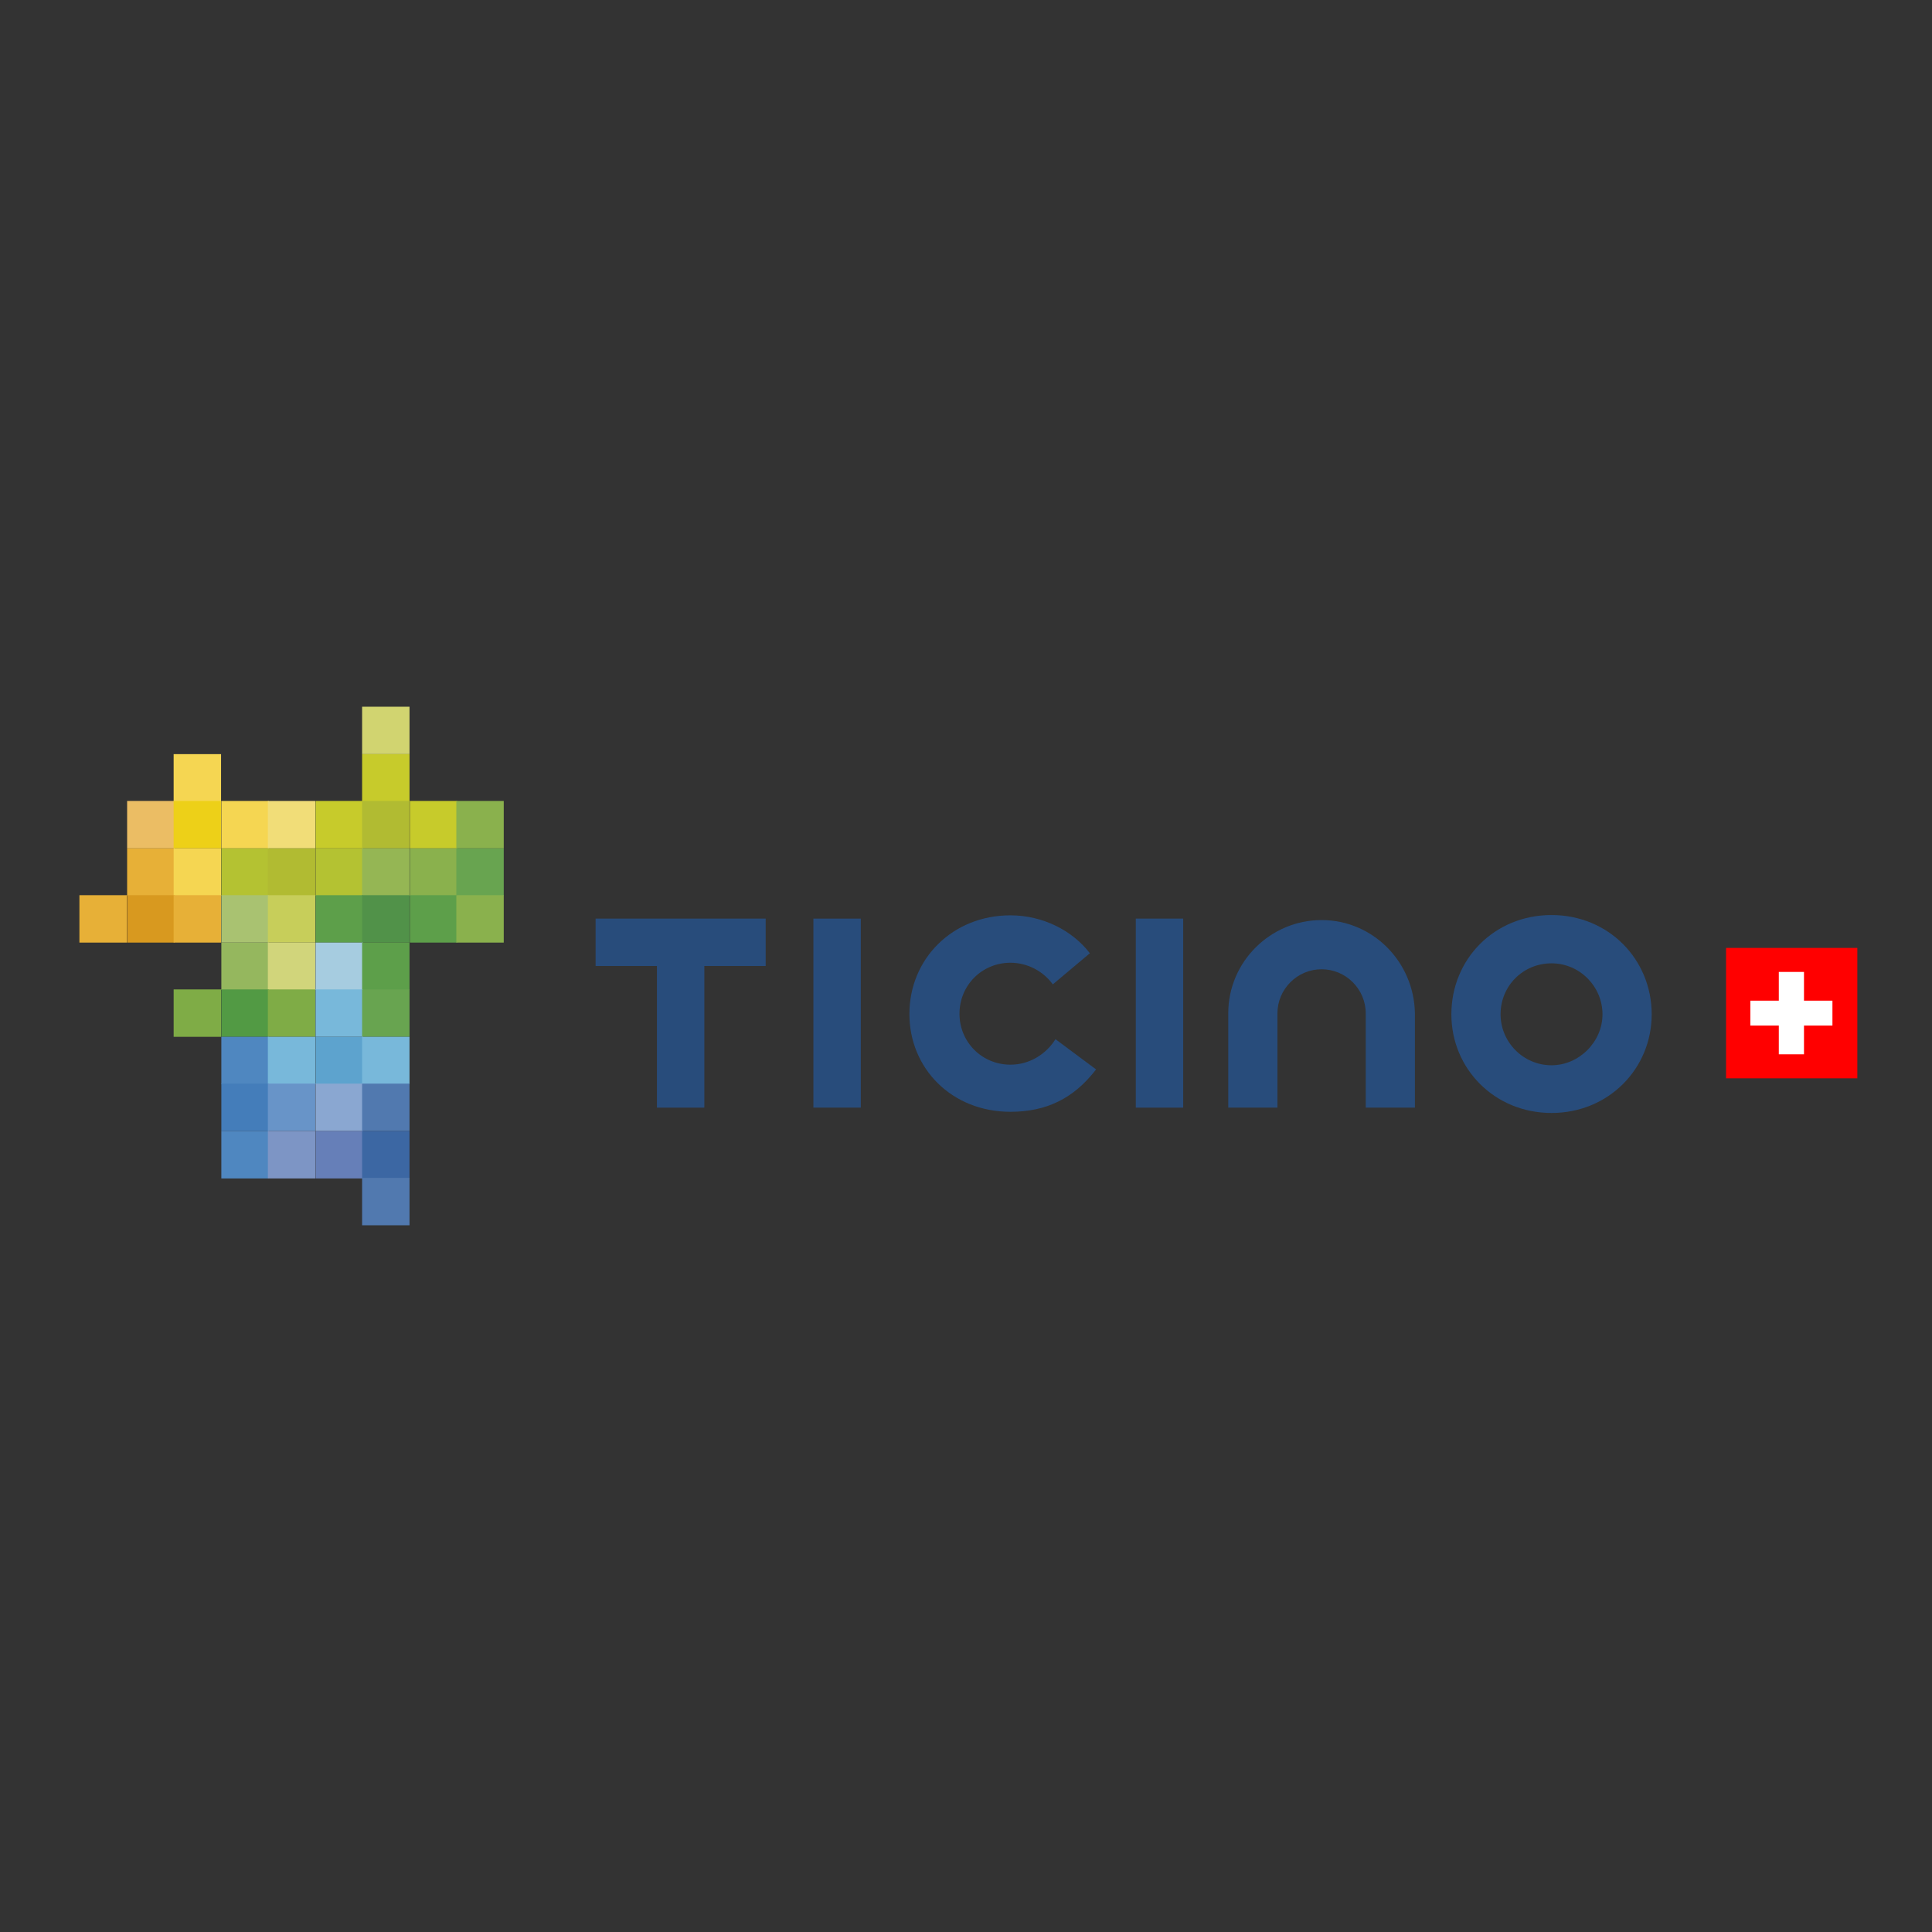 <?xml version="1.0" encoding="UTF-8"?> <svg xmlns="http://www.w3.org/2000/svg" xmlns:xlink="http://www.w3.org/1999/xlink" version="1.1" id="layer" x="0px" y="0px" viewBox="0 0 652 652" style="enable-background:new 0 0 652 652;" xml:space="preserve"><rect x="0" y="0" width="652" height="652" fill="#333333" stroke="none"/> <style type="text/css"> .st0{fill:#284C7B;} .st1{clip-path:url(#SVGID_2_);fill:#FF0000;} .st2{fill:#FFFFFF;} .st3{fill:#D1D470;} .st4{fill:#F5D652;} .st5{fill:#C7CB2B;} .st6{fill:#EBBD64;} .st7{fill:#EDD018;} .st8{fill:#F1DD78;} .st9{fill:#B1BB32;} .st10{fill:#8AB14D;} .st11{fill:#E7B037;} .st12{fill:#B4C232;} .st13{fill:#95B654;} .st14{fill:#68A450;} .st15{fill:#D8991F;} .st16{fill:#A9C271;} .st17{fill:#C7CE5A;} .st18{fill:#5D9F4A;} .st19{fill:#519249;} .st20{fill:#95B75E;} .st21{fill:#D1D57B;} .st22{fill:#A6CCE0;} .st23{fill:#7FAC46;} .st24{fill:#529A44;} .st25{fill:#78B8DA;} .st26{fill:#4F87C0;} .st27{fill:#5DA3CE;} .st28{fill:#447DBA;} .st29{fill:#6894C8;} .st30{fill:#8AA7D1;} .st31{fill:#5179AF;} .st32{fill:#7D95C5;} .st33{fill:#667FB8;} .st34{fill:#3C67A3;} </style> <g> <g> <g> <g> <g> <path class="st0" d="M290.5,373.8h-16V310h16V373.8z"></path> <path class="st0" d="M341,359.3c-9.6,0-17.2-7.6-17.2-17.2s7.6-17.2,17.2-17.2c5.8,0,11.1,2.9,14.3,7.3l0,0l12.5-10.5 c-5.8-7.6-15.8-12.8-26.8-12.8c-19.5,0-34.1,14.6-34.1,33.3c0,18.4,14.3,33,34.1,33c12,0,21.3-4.4,28.9-14.3l-13.7-10.2 C353,355.8,347.4,359.3,341,359.3z"></path> <path class="st0" d="M399.3,373.8h-16V310h16V373.8z"></path> </g> <path class="st0" d="M446,310.5c-17.2,0-31.5,14-31.5,31.5v31.8h16.6V342c0-8.2,6.7-14.9,14.9-14.9c8.2,0,14.9,6.7,14.9,14.9 v31.8h16.6V342C477.2,324.5,463.2,310.5,446,310.5z"></path> <path class="st0" d="M523.6,308.8c-19.3,0-33.8,14.9-33.8,33.5c0,18.4,14.6,33.3,33.8,33.3s33.8-14.9,33.8-33.3 C557.4,323.7,542.8,308.8,523.6,308.8z M523.6,359.5c-9.6,0-17.2-7.9-17.2-17.2c0-9.6,7.6-17.2,17.2-17.2 c9.6,0,17.2,7.9,17.2,17.2S532.9,359.5,523.6,359.5z"></path> <polygon class="st0" points="258.4,326 258.4,310 237.7,310 237.7,310 221.7,310 221.7,310 201,310 201,326 221.7,326 221.7,373.8 237.7,373.8 237.7,326 "></polygon> </g> <g> <g> <g> <defs> <polyline id="SVGID_1_" points="582.5,319.9 582.5,363.9 626.8,363.9 626.8,319.9 582.5,319.9 "></polyline> </defs> <clipPath id="SVGID_2_"> <use xlink:href="#SVGID_1_" style="overflow:visible;"></use> </clipPath> <path class="st1" d="M626.8,319.9h-44.3v44h44.3V319.9"></path> </g> </g> <polygon class="st2" points="618.4,337.7 608.8,337.7 608.8,328 600.3,328 600.3,337.7 590.7,337.7 590.7,346.1 600.3,346.1 600.3,355.8 608.8,355.8 608.8,346.1 618.4,346.1 "></polygon> </g> </g> </g> <g> <rect x="122.2" y="238.5" class="st3" width="16" height="16"></rect> <rect x="58.6" y="254.5" class="st4" width="16" height="16"></rect> <rect x="122.2" y="254.5" class="st5" width="16" height="16"></rect> <rect x="42.9" y="270.3" class="st6" width="16" height="16"></rect> <rect x="58.6" y="270.3" class="st7" width="16" height="16"></rect> <rect x="74.7" y="270.3" class="st4" width="16" height="16"></rect> <rect x="90.4" y="270.3" class="st8" width="16" height="16"></rect> <rect x="106.5" y="270.3" class="st5" width="16" height="16"></rect> <rect x="122.2" y="270.3" class="st9" width="16" height="16"></rect> <rect x="138.3" y="270.3" class="st5" width="16" height="16"></rect> <rect x="154" y="270.3" class="st10" width="16" height="16"></rect> <rect x="42.9" y="286.3" class="st11" width="16" height="16"></rect> <rect x="58.6" y="286.3" class="st4" width="16" height="16"></rect> <rect x="74.7" y="286.3" class="st12" width="16" height="16"></rect> <rect x="90.4" y="286.3" class="st9" width="16" height="16"></rect> <rect x="106.5" y="286.3" class="st12" width="16" height="16"></rect> <rect x="122.2" y="286.3" class="st13" width="16" height="16"></rect> <rect x="138.3" y="286.3" class="st10" width="16" height="16"></rect> <rect x="154" y="286.3" class="st14" width="16" height="16"></rect> <rect x="26.8" y="302.1" class="st11" width="16" height="16"></rect> <rect x="42.9" y="302.1" class="st15" width="16" height="16"></rect> <rect x="58.6" y="302.1" class="st11" width="16" height="16"></rect> <rect x="74.7" y="302.1" class="st16" width="16" height="16"></rect> <rect x="90.4" y="302.1" class="st17" width="16" height="16"></rect> <rect x="106.5" y="302.1" class="st18" width="16" height="16"></rect> <rect x="122.2" y="302.1" class="st19" width="16" height="16"></rect> <rect x="138.3" y="302.1" class="st18" width="16" height="16"></rect> <rect x="154" y="302.1" class="st10" width="16" height="16"></rect> <rect x="74.7" y="318.1" class="st20" width="16" height="16"></rect> <rect x="90.4" y="318.1" class="st21" width="16" height="16"></rect> <rect x="106.5" y="318.1" class="st22" width="16" height="16"></rect> <rect x="122.2" y="318.1" class="st18" width="16" height="16"></rect> <rect x="58.6" y="333.9" class="st23" width="16" height="16"></rect> <rect x="74.7" y="333.9" class="st24" width="16" height="16"></rect> <rect x="90.4" y="333.9" class="st23" width="16" height="16"></rect> <rect x="106.5" y="333.9" class="st25" width="16" height="16"></rect> <rect x="122.2" y="333.9" class="st14" width="16" height="16"></rect> <rect x="74.7" y="349.9" class="st26" width="16" height="16"></rect> <rect x="90.4" y="349.9" class="st25" width="16" height="16"></rect> <rect x="106.5" y="349.9" class="st27" width="16" height="16"></rect> <rect x="122.2" y="349.9" class="st25" width="16" height="16"></rect> <rect x="74.7" y="365.7" class="st28" width="16" height="16"></rect> <rect x="90.4" y="365.7" class="st29" width="16" height="16"></rect> <rect x="106.5" y="365.7" class="st30" width="16" height="16"></rect> <rect x="122.2" y="365.7" class="st31" width="16" height="16"></rect> <rect x="74.7" y="381.7" class="st26" width="16" height="16"></rect> <rect x="90.4" y="381.7" class="st32" width="16" height="16"></rect> <rect x="106.5" y="381.7" class="st33" width="16" height="16"></rect> <rect x="122.2" y="381.7" class="st34" width="16" height="16"></rect> <rect x="122.2" y="397.5" class="st31" width="16" height="16"></rect> </g> </g> </svg> 